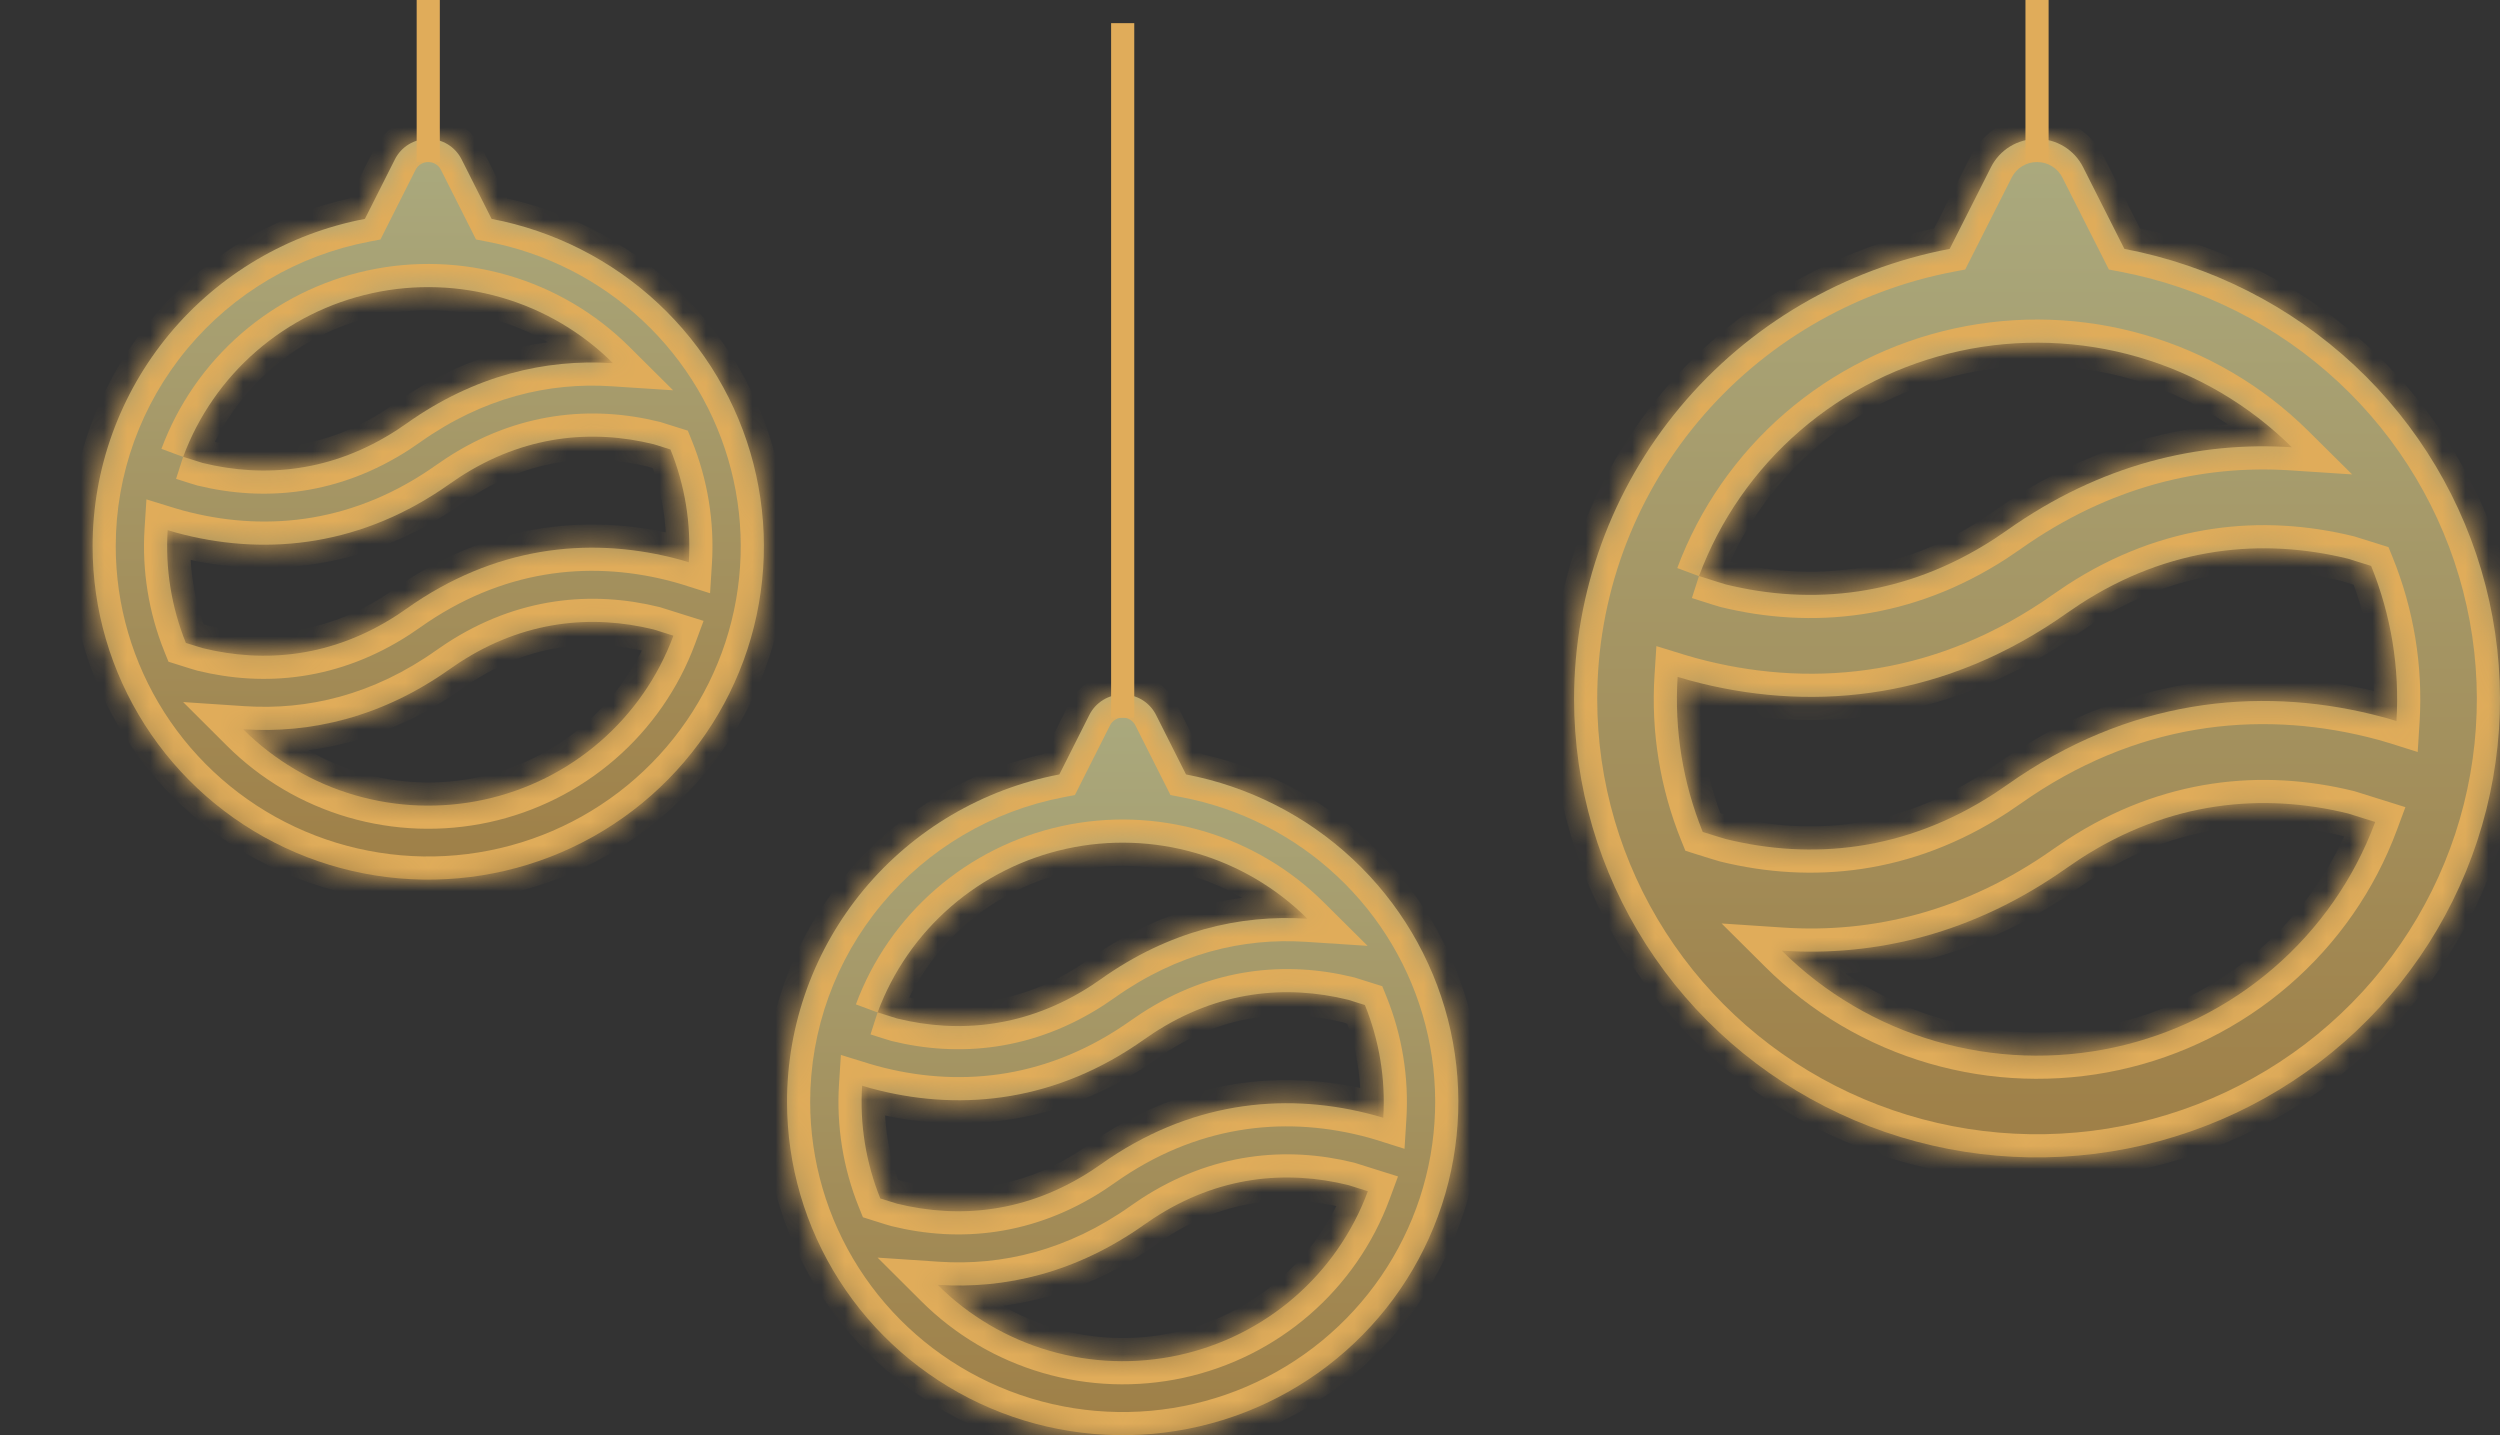 <svg width="108" height="62" viewBox="0 0 108 62" fill="none" xmlns="http://www.w3.org/2000/svg">
<rect x="0" y="0" width="108" height="62" fill="#333333" stroke="none"/>
<mask id="path-1-inside-1_4_507" fill="white">
<path fill-rule="evenodd" clip-rule="evenodd" d="M48.5 30C48.799 30 49.092 30.083 49.347 30.239C49.601 30.396 49.807 30.619 49.94 30.885L51.236 33.456C53.937 33.972 56.435 35.24 58.438 37.112C60.441 38.984 61.866 41.384 62.548 44.031C63.229 46.677 63.139 49.462 62.287 52.059C61.435 54.657 59.857 56.96 57.736 58.7C55.616 60.441 53.041 61.546 50.312 61.887C47.583 62.228 44.812 61.792 42.324 60.628C39.835 59.465 37.731 57.622 36.257 55.315C34.783 53.009 34.001 50.333 34 47.601C33.999 44.253 35.174 41.009 37.321 38.427C39.468 35.846 42.453 34.088 45.764 33.456L47.06 30.885C47.193 30.619 47.399 30.396 47.653 30.239C47.908 30.083 48.201 30 48.5 30ZM37.243 46.902C37.137 48.564 37.406 50.229 38.029 51.775C38.472 51.914 38.714 51.989 38.754 51.999C41.427 52.658 44.359 52.395 47.164 50.566L47.564 50.294C51.35 47.608 55.383 47.189 59.022 48.086C59.299 48.154 59.544 48.222 59.757 48.289C59.861 46.627 59.59 44.962 58.964 43.417L58.246 43.191C55.574 42.532 52.642 42.795 49.836 44.625L49.436 44.897C45.652 47.582 41.619 48.002 37.978 47.105C37.731 47.045 37.486 46.977 37.243 46.902ZM37.912 43.734C38.429 43.9 38.71 43.989 38.754 43.999C41.427 44.657 44.359 44.395 47.164 42.566L47.564 42.294C50.486 40.22 53.557 39.497 56.481 39.689C55.143 38.358 53.488 37.383 51.671 36.855C49.853 36.326 47.931 36.26 46.081 36.663C44.231 37.067 42.513 37.926 41.085 39.162C39.657 40.399 38.566 41.972 37.912 43.737M59.091 51.461L58.246 51.195C55.574 50.536 52.642 50.798 49.836 52.629L49.436 52.901C46.509 54.978 43.433 55.7 40.506 55.505C41.844 56.839 43.499 57.817 45.318 58.348C47.138 58.88 49.062 58.947 50.915 58.544C52.767 58.141 54.487 57.281 55.917 56.043C57.346 54.805 58.438 53.229 59.091 51.461Z"/>
</mask>
<path fill-rule="evenodd" clip-rule="evenodd" d="M48.5 30C48.799 30 49.092 30.083 49.347 30.239C49.601 30.396 49.807 30.619 49.94 30.885L51.236 33.456C53.937 33.972 56.435 35.24 58.438 37.112C60.441 38.984 61.866 41.384 62.548 44.031C63.229 46.677 63.139 49.462 62.287 52.059C61.435 54.657 59.857 56.96 57.736 58.7C55.616 60.441 53.041 61.546 50.312 61.887C47.583 62.228 44.812 61.792 42.324 60.628C39.835 59.465 37.731 57.622 36.257 55.315C34.783 53.009 34.001 50.333 34 47.601C33.999 44.253 35.174 41.009 37.321 38.427C39.468 35.846 42.453 34.088 45.764 33.456L47.06 30.885C47.193 30.619 47.399 30.396 47.653 30.239C47.908 30.083 48.201 30 48.5 30ZM37.243 46.902C37.137 48.564 37.406 50.229 38.029 51.775C38.472 51.914 38.714 51.989 38.754 51.999C41.427 52.658 44.359 52.395 47.164 50.566L47.564 50.294C51.35 47.608 55.383 47.189 59.022 48.086C59.299 48.154 59.544 48.222 59.757 48.289C59.861 46.627 59.59 44.962 58.964 43.417L58.246 43.191C55.574 42.532 52.642 42.795 49.836 44.625L49.436 44.897C45.652 47.582 41.619 48.002 37.978 47.105C37.731 47.045 37.486 46.977 37.243 46.902ZM37.912 43.734C38.429 43.9 38.71 43.989 38.754 43.999C41.427 44.657 44.359 44.395 47.164 42.566L47.564 42.294C50.486 40.22 53.557 39.497 56.481 39.689C55.143 38.358 53.488 37.383 51.671 36.855C49.853 36.326 47.931 36.26 46.081 36.663C44.231 37.067 42.513 37.926 41.085 39.162C39.657 40.399 38.566 41.972 37.912 43.737M59.091 51.461L58.246 51.195C55.574 50.536 52.642 50.798 49.836 52.629L49.436 52.901C46.509 54.978 43.433 55.7 40.506 55.505C41.844 56.839 43.499 57.817 45.318 58.348C47.138 58.88 49.062 58.947 50.915 58.544C52.767 58.141 54.487 57.281 55.917 56.043C57.346 54.805 58.438 53.229 59.091 51.461Z" fill="url(#paint0_linear_4_507)" fill-opacity="0.6"/>
<path d="M48.5 30L48.501 29L48.499 29L48.5 30ZM49.94 30.885L49.047 31.334L49.047 31.335L49.94 30.885ZM51.236 33.456L50.343 33.906L50.564 34.346L51.048 34.439L51.236 33.456ZM50.312 61.887L50.436 62.879L50.312 61.887ZM34 47.601L33 47.602L34 47.601ZM45.764 33.456L45.952 34.439L46.436 34.346L46.657 33.906L45.764 33.456ZM47.06 30.885L47.953 31.335L47.953 31.334L47.06 30.885ZM37.243 46.902L37.538 45.947L36.326 45.573L36.245 46.839L37.243 46.902ZM38.029 51.775L37.102 52.149L37.278 52.586L37.728 52.728L38.029 51.775ZM38.754 51.999L38.994 51.028L38.983 51.025L38.754 51.999ZM47.164 50.566L47.711 51.404L47.719 51.399L47.727 51.393L47.164 50.566ZM47.564 50.294L48.127 51.121L48.135 51.116L48.143 51.11L47.564 50.294ZM59.022 48.086L58.783 49.057L58.783 49.057L59.022 48.086ZM59.757 48.289L59.456 49.243L60.675 49.628L60.755 48.352L59.757 48.289ZM58.964 43.417L59.891 43.042L59.714 42.604L59.264 42.463L58.964 43.417ZM58.246 43.191L58.545 42.237L58.516 42.228L58.485 42.221L58.246 43.191ZM49.836 44.625L49.289 43.788L49.281 43.793L49.273 43.799L49.836 44.625ZM49.436 44.897L48.873 44.071L48.865 44.076L48.857 44.082L49.436 44.897ZM37.978 47.105L38.217 46.134L38.216 46.134L37.978 47.105ZM38.754 43.999L38.993 43.029L38.99 43.028L38.754 43.999ZM47.164 42.566L47.711 43.404L47.719 43.398L47.727 43.392L47.164 42.566ZM47.564 42.294L48.127 43.12L48.135 43.115L48.143 43.109L47.564 42.294ZM56.481 39.689L56.416 40.687L59.08 40.861L57.187 38.98L56.481 39.689ZM59.091 51.461L60.029 51.808L60.394 50.822L59.391 50.507L59.091 51.461ZM58.246 51.195L58.545 50.241L58.516 50.232L58.485 50.224L58.246 51.195ZM49.836 52.629L49.289 51.791L49.281 51.797L49.273 51.802L49.836 52.629ZM49.436 52.901L48.873 52.074L48.865 52.08L48.857 52.086L49.436 52.901ZM40.506 55.505L40.572 54.507L37.911 54.329L39.8 56.212L40.506 55.505ZM48.5 30L48.499 31C48.614 31 48.727 31.032 48.823 31.091L49.347 30.239L49.87 29.387C49.458 29.134 48.984 29 48.501 29L48.5 30ZM49.347 30.239L48.823 31.091C48.92 31.151 48.997 31.235 49.047 31.334L49.94 30.885L50.834 30.435C50.616 30.003 50.282 29.64 49.87 29.387L49.347 30.239ZM49.94 30.885L49.047 31.335L50.343 33.906L51.236 33.456L52.129 33.006L50.833 30.435L49.94 30.885ZM51.236 33.456L51.048 34.439C53.564 34.919 55.89 36.099 57.755 37.842L58.438 37.112L59.121 36.381C56.979 34.38 54.309 33.025 51.423 32.474L51.236 33.456ZM58.438 37.112L57.755 37.842C59.619 39.585 60.946 41.818 61.579 44.28L62.548 44.031L63.516 43.781C62.787 40.95 61.262 38.383 59.121 36.381L58.438 37.112ZM62.548 44.031L61.579 44.28C62.213 46.742 62.129 49.331 61.337 51.748L62.287 52.059L63.237 52.371C64.149 49.592 64.245 46.613 63.516 43.781L62.548 44.031ZM62.287 52.059L61.337 51.748C60.544 54.164 59.076 56.307 57.102 57.927L57.736 58.7L58.371 59.473C60.638 57.613 62.326 55.15 63.237 52.371L62.287 52.059ZM57.736 58.7L57.102 57.927C55.128 59.547 52.73 60.577 50.188 60.895L50.312 61.887L50.436 62.879C53.352 62.515 56.104 61.334 58.371 59.473L57.736 58.7ZM50.312 61.887L50.188 60.895C47.646 61.213 45.065 60.806 42.747 59.722L42.324 60.628L41.9 61.534C44.56 62.778 47.52 63.244 50.436 62.879L50.312 61.887ZM42.324 60.628L42.747 59.722C40.43 58.639 38.471 56.923 37.1 54.777L36.257 55.315L35.414 55.854C36.991 58.321 39.24 60.291 41.9 61.534L42.324 60.628ZM36.257 55.315L37.1 54.777C35.728 52.631 35.001 50.142 35 47.601L34 47.601L33 47.602C33.001 50.525 33.838 53.387 35.414 55.854L36.257 55.315ZM34 47.601L35 47.601C34.999 44.487 36.091 41.469 38.09 39.067L37.321 38.427L36.552 37.788C34.256 40.549 32.999 44.019 33 47.602L34 47.601ZM37.321 38.427L38.09 39.067C40.088 36.664 42.868 35.027 45.952 34.439L45.764 33.456L45.577 32.474C42.039 33.149 38.848 35.028 36.552 37.788L37.321 38.427ZM45.764 33.456L46.657 33.906L47.953 31.335L47.06 30.885L46.167 30.435L44.871 33.006L45.764 33.456ZM47.06 30.885L47.953 31.334C48.003 31.235 48.08 31.151 48.177 31.091L47.653 30.239L47.13 29.387C46.718 29.64 46.384 30.003 46.166 30.435L47.06 30.885ZM47.653 30.239L48.177 31.091C48.273 31.032 48.386 31 48.501 31L48.5 30L48.499 29C48.016 29 47.542 29.134 47.13 29.387L47.653 30.239ZM37.243 46.902L36.245 46.839C36.13 48.65 36.423 50.464 37.102 52.149L38.029 51.775L38.957 51.401C38.389 49.993 38.145 48.478 38.241 46.966L37.243 46.902ZM38.029 51.775L37.728 52.728C38.138 52.858 38.437 52.951 38.525 52.972L38.754 51.999L38.983 51.025C39.008 51.031 39.015 51.034 38.972 51.021C38.941 51.012 38.897 50.998 38.838 50.98C38.72 50.944 38.551 50.891 38.331 50.821L38.029 51.775ZM38.754 51.999L38.515 52.969C41.428 53.688 44.65 53.4 47.711 51.404L47.164 50.566L46.618 49.729C44.069 51.391 41.426 51.628 38.994 51.028L38.754 51.999ZM47.164 50.566L47.727 51.393L48.127 51.121L47.564 50.294L47.001 49.468L46.602 49.74L47.164 50.566ZM47.564 50.294L48.143 51.11C51.669 48.608 55.397 48.222 58.783 49.057L59.022 48.086L59.262 47.115C55.368 46.155 51.032 46.608 46.985 49.479L47.564 50.294ZM59.022 48.086L58.783 49.057C59.045 49.122 59.268 49.184 59.456 49.243L59.757 48.289L60.058 47.336C59.82 47.261 59.554 47.187 59.261 47.115L59.022 48.086ZM59.757 48.289L60.755 48.352C60.868 46.54 60.573 44.726 59.891 43.042L58.964 43.417L58.037 43.792C58.607 45.199 58.853 46.714 58.759 48.227L59.757 48.289ZM58.964 43.417L59.264 42.463L58.545 42.237L58.246 43.191L57.946 44.145L58.665 44.371L58.964 43.417ZM58.246 43.191L58.485 42.221C55.573 41.502 52.351 41.79 49.289 43.788L49.836 44.625L50.382 45.463C52.933 43.799 55.576 43.562 58.006 44.162L58.246 43.191ZM49.836 44.625L49.273 43.799L48.873 44.071L49.436 44.897L49.999 45.724L50.398 45.452L49.836 44.625ZM49.436 44.897L48.857 44.082C45.333 46.582 41.605 46.968 38.217 46.134L37.978 47.105L37.739 48.076C41.633 49.035 45.97 48.583 50.015 45.713L49.436 44.897ZM37.978 47.105L38.216 46.134C37.988 46.078 37.762 46.016 37.538 45.947L37.243 46.902L36.948 47.858C37.21 47.938 37.474 48.011 37.74 48.077L37.978 47.105ZM37.912 43.734L37.606 44.686C38.091 44.842 38.428 44.949 38.519 44.971L38.754 43.999L38.99 43.028C39.014 43.033 39.019 43.036 38.969 43.02C38.933 43.009 38.88 42.993 38.811 42.971C38.674 42.928 38.476 42.865 38.218 42.782L37.912 43.734ZM38.754 43.999L38.516 44.971C41.429 45.687 44.65 45.399 47.711 43.404L47.164 42.566L46.618 41.728C44.069 43.391 41.426 43.627 38.993 43.029L38.754 43.999ZM47.164 42.566L47.727 43.392L48.127 43.12L47.564 42.294L47.001 41.467L46.602 41.739L47.164 42.566ZM47.564 42.294L48.143 43.109C50.872 41.173 53.714 40.509 56.416 40.687L56.481 39.689L56.547 38.691C53.401 38.484 50.101 39.267 46.985 41.478L47.564 42.294ZM56.481 39.689L57.187 38.98C55.729 37.531 53.928 36.47 51.95 35.894L51.671 36.855L51.391 37.815C53.049 38.297 54.557 39.185 55.776 40.398L56.481 39.689ZM51.671 36.855L51.95 35.894C49.972 35.319 47.88 35.248 45.868 35.686L46.081 36.663L46.294 37.641C47.981 37.273 49.734 37.333 51.391 37.815L51.671 36.855ZM46.081 36.663L45.868 35.686C43.855 36.125 41.985 37.06 40.43 38.406L41.085 39.162L41.74 39.918C43.041 38.792 44.607 38.008 46.294 37.641L46.081 36.663ZM41.085 39.162L40.43 38.406C38.876 39.752 37.687 41.466 36.974 43.389L37.912 43.737L38.849 44.085C39.445 42.478 40.439 41.045 41.74 39.918L41.085 39.162ZM59.091 51.461L59.391 50.507L58.545 50.241L58.246 51.195L57.946 52.149L58.792 52.415L59.091 51.461ZM58.246 51.195L58.485 50.224C55.573 49.506 52.351 49.794 49.289 51.791L49.836 52.629L50.382 53.467C52.933 51.803 55.576 51.566 58.006 52.166L58.246 51.195ZM49.836 52.629L49.273 51.802L48.873 52.074L49.436 52.901L49.999 53.728L50.398 53.456L49.836 52.629ZM49.436 52.901L48.857 52.086C46.123 54.025 43.277 54.687 40.572 54.507L40.506 55.505L40.439 56.502C43.589 56.712 46.894 55.931 50.015 53.717L49.436 52.901ZM40.506 55.505L39.8 56.212C41.257 57.666 43.058 58.73 45.038 59.308L45.318 58.348L45.599 57.389C43.94 56.904 42.431 56.012 41.212 54.796L40.506 55.505ZM45.318 58.348L45.038 59.308C47.018 59.886 49.112 59.959 51.127 59.521L50.915 58.544L50.702 57.567C49.013 57.934 47.258 57.873 45.599 57.389L45.318 58.348ZM50.915 58.544L51.127 59.521C53.143 59.083 55.015 58.146 56.571 56.798L55.917 56.043L55.262 55.287C53.96 56.415 52.392 57.199 50.702 57.567L50.915 58.544ZM55.917 56.043L56.571 56.798C58.127 55.45 59.317 53.734 60.029 51.808L59.091 51.461L58.154 51.114C57.558 52.724 56.564 54.159 55.262 55.287L55.917 56.043Z" fill="#E0AC5A" mask="url(#path-1-inside-1_4_507)"/>
<line x1="48.5" y1="1" x2="48.5" y2="31" stroke="#E0AC5A"/>
<mask id="path-4-inside-2_4_507" fill="white">
<path fill-rule="evenodd" clip-rule="evenodd" d="M18.5 6C18.799 6 19.092 6.083 19.347 6.239C19.601 6.396 19.807 6.619 19.94 6.885L21.236 9.456C23.937 9.972 26.435 11.24 28.438 13.112C30.441 14.984 31.866 17.384 32.548 20.03C33.229 22.677 33.139 25.462 32.287 28.059C31.435 30.657 29.857 32.96 27.736 34.7C25.616 36.441 23.041 37.546 20.312 37.887C17.583 38.228 14.812 37.792 12.324 36.628C9.835 35.465 7.731 33.622 6.257 31.315C4.783 29.009 4 26.333 4 23.601C3.999 20.253 5.174 17.009 7.321 14.427C9.468 11.846 12.454 10.088 15.764 9.456L17.06 6.885C17.193 6.619 17.399 6.396 17.653 6.239C17.908 6.083 18.201 6 18.5 6ZM7.243 22.902C7.137 24.564 7.406 26.229 8.029 27.775C8.472 27.914 8.714 27.989 8.754 27.999C11.427 28.658 14.359 28.395 17.164 26.567L17.564 26.294C21.35 23.608 25.383 23.189 29.022 24.086C29.299 24.154 29.544 24.222 29.757 24.29C29.861 22.627 29.59 20.962 28.964 19.417L28.246 19.192C25.574 18.532 22.642 18.795 19.836 20.625L19.436 20.897C15.652 23.582 11.619 24.002 7.978 23.105C7.731 23.045 7.486 22.977 7.243 22.902ZM7.912 19.734C8.429 19.9 8.71 19.989 8.754 20C11.427 20.657 14.359 20.395 17.164 18.566L17.564 18.294C20.486 16.22 23.557 15.497 26.481 15.689C25.143 14.358 23.488 13.383 21.671 12.855C19.853 12.326 17.931 12.26 16.081 12.664C14.231 13.067 12.513 13.926 11.085 15.162C9.657 16.399 8.566 17.972 7.912 19.737M29.091 27.461L28.246 27.195C25.574 26.536 22.642 26.799 19.836 28.629L19.436 28.901C16.509 30.978 13.433 31.7 10.506 31.505C11.844 32.839 13.499 33.817 15.318 34.348C17.138 34.88 19.062 34.947 20.915 34.544C22.767 34.141 24.488 33.281 25.917 32.043C27.346 30.805 28.438 29.229 29.091 27.461Z"/>
</mask>
<path fill-rule="evenodd" clip-rule="evenodd" d="M18.5 6C18.799 6 19.092 6.083 19.347 6.239C19.601 6.396 19.807 6.619 19.94 6.885L21.236 9.456C23.937 9.972 26.435 11.24 28.438 13.112C30.441 14.984 31.866 17.384 32.548 20.03C33.229 22.677 33.139 25.462 32.287 28.059C31.435 30.657 29.857 32.96 27.736 34.7C25.616 36.441 23.041 37.546 20.312 37.887C17.583 38.228 14.812 37.792 12.324 36.628C9.835 35.465 7.731 33.622 6.257 31.315C4.783 29.009 4 26.333 4 23.601C3.999 20.253 5.174 17.009 7.321 14.427C9.468 11.846 12.454 10.088 15.764 9.456L17.06 6.885C17.193 6.619 17.399 6.396 17.653 6.239C17.908 6.083 18.201 6 18.5 6ZM7.243 22.902C7.137 24.564 7.406 26.229 8.029 27.775C8.472 27.914 8.714 27.989 8.754 27.999C11.427 28.658 14.359 28.395 17.164 26.567L17.564 26.294C21.35 23.608 25.383 23.189 29.022 24.086C29.299 24.154 29.544 24.222 29.757 24.29C29.861 22.627 29.59 20.962 28.964 19.417L28.246 19.192C25.574 18.532 22.642 18.795 19.836 20.625L19.436 20.897C15.652 23.582 11.619 24.002 7.978 23.105C7.731 23.045 7.486 22.977 7.243 22.902ZM7.912 19.734C8.429 19.9 8.71 19.989 8.754 20C11.427 20.657 14.359 20.395 17.164 18.566L17.564 18.294C20.486 16.22 23.557 15.497 26.481 15.689C25.143 14.358 23.488 13.383 21.671 12.855C19.853 12.326 17.931 12.26 16.081 12.664C14.231 13.067 12.513 13.926 11.085 15.162C9.657 16.399 8.566 17.972 7.912 19.737M29.091 27.461L28.246 27.195C25.574 26.536 22.642 26.799 19.836 28.629L19.436 28.901C16.509 30.978 13.433 31.7 10.506 31.505C11.844 32.839 13.499 33.817 15.318 34.348C17.138 34.88 19.062 34.947 20.915 34.544C22.767 34.141 24.488 33.281 25.917 32.043C27.346 30.805 28.438 29.229 29.091 27.461Z" fill="url(#paint1_linear_4_507)" fill-opacity="0.6"/>
<path d="M18.5 6L18.5 5L18.5 5L18.5 6ZM19.94 6.885L19.047 7.334L19.047 7.335L19.94 6.885ZM21.236 9.456L20.343 9.906L20.564 10.346L21.048 10.439L21.236 9.456ZM20.312 37.887L20.436 38.879L20.312 37.887ZM4 23.601L3 23.602L4 23.601ZM15.764 9.456L15.952 10.439L16.436 10.346L16.657 9.906L15.764 9.456ZM17.06 6.885L17.953 7.335L17.953 7.334L17.06 6.885ZM7.243 22.902L7.538 21.947L6.326 21.573L6.245 22.839L7.243 22.902ZM8.029 27.775L7.102 28.149L7.278 28.586L7.728 28.728L8.029 27.775ZM8.754 27.999L8.994 27.028L8.983 27.025L8.754 27.999ZM17.164 26.567L17.711 27.404L17.719 27.399L17.727 27.393L17.164 26.567ZM17.564 26.294L18.127 27.121L18.135 27.116L18.143 27.11L17.564 26.294ZM29.022 24.086L28.783 25.057L28.783 25.057L29.022 24.086ZM29.757 24.29L29.456 25.243L30.675 25.628L30.755 24.352L29.757 24.29ZM28.964 19.417L29.891 19.042L29.714 18.604L29.264 18.463L28.964 19.417ZM28.246 19.192L28.545 18.237L28.515 18.228L28.485 18.221L28.246 19.192ZM19.836 20.625L19.289 19.788L19.281 19.793L19.273 19.799L19.836 20.625ZM19.436 20.897L18.873 20.071L18.865 20.076L18.857 20.082L19.436 20.897ZM7.978 23.105L8.217 22.134L8.216 22.134L7.978 23.105ZM8.754 20L8.993 19.029L8.99 19.028L8.754 20ZM17.164 18.566L17.711 19.404L17.719 19.398L17.727 19.392L17.164 18.566ZM17.564 18.294L18.127 19.12L18.135 19.115L18.143 19.109L17.564 18.294ZM26.481 15.689L26.416 16.687L29.079 16.861L27.186 14.98L26.481 15.689ZM29.091 27.461L30.029 27.808L30.394 26.822L29.391 26.507L29.091 27.461ZM28.246 27.195L28.545 26.241L28.515 26.232L28.485 26.224L28.246 27.195ZM19.836 28.629L19.289 27.791L19.281 27.797L19.273 27.802L19.836 28.629ZM19.436 28.901L18.873 28.074L18.865 28.08L18.857 28.085L19.436 28.901ZM10.506 31.505L10.572 30.507L7.911 30.329L9.799 32.212L10.506 31.505ZM18.5 6L18.5 7C18.614 7 18.727 7.032 18.823 7.091L19.347 6.239L19.87 5.387C19.458 5.134 18.984 5 18.5 5L18.5 6ZM19.347 6.239L18.823 7.091C18.92 7.151 18.997 7.235 19.047 7.334L19.94 6.885L20.834 6.435C20.616 6.003 20.282 5.64 19.87 5.387L19.347 6.239ZM19.94 6.885L19.047 7.335L20.343 9.906L21.236 9.456L22.129 9.006L20.833 6.435L19.94 6.885ZM21.236 9.456L21.048 10.439C23.564 10.919 25.89 12.1 27.755 13.842L28.438 13.112L29.121 12.381C26.979 10.38 24.309 9.025 21.423 8.474L21.236 9.456ZM28.438 13.112L27.755 13.842C29.619 15.585 30.945 17.818 31.579 20.28L32.548 20.03L33.516 19.781C32.787 16.95 31.262 14.383 29.121 12.381L28.438 13.112ZM32.548 20.03L31.579 20.28C32.213 22.742 32.129 25.331 31.337 27.748L32.287 28.059L33.237 28.371C34.149 25.592 34.245 22.613 33.516 19.781L32.548 20.03ZM32.287 28.059L31.337 27.748C30.544 30.164 29.076 32.307 27.102 33.927L27.736 34.7L28.371 35.473C30.638 33.613 32.326 31.15 33.237 28.371L32.287 28.059ZM27.736 34.7L27.102 33.927C25.128 35.547 22.73 36.577 20.188 36.895L20.312 37.887L20.436 38.879C23.352 38.515 26.104 37.334 28.371 35.473L27.736 34.7ZM20.312 37.887L20.188 36.895C17.646 37.213 15.065 36.806 12.747 35.722L12.324 36.628L11.9 37.534C14.56 38.778 17.52 39.244 20.436 38.879L20.312 37.887ZM12.324 36.628L12.747 35.722C10.43 34.639 8.471 32.923 7.1 30.777L6.257 31.315L5.415 31.854C6.991 34.321 9.24 36.291 11.9 37.534L12.324 36.628ZM6.257 31.315L7.1 30.777C5.729 28.631 5 26.142 5 23.601L4 23.601L3 23.602C3.001 26.525 3.838 29.387 5.415 31.854L6.257 31.315ZM4 23.601L5 23.601C4.999 20.487 6.091 17.469 8.09 15.067L7.321 14.427L6.552 13.788C4.256 16.549 2.999 20.019 3 23.602L4 23.601ZM7.321 14.427L8.09 15.067C10.088 12.664 12.868 11.027 15.952 10.439L15.764 9.456L15.577 8.474C12.039 9.149 8.848 11.027 6.552 13.788L7.321 14.427ZM15.764 9.456L16.657 9.906L17.953 7.335L17.06 6.885L16.167 6.435L14.871 9.006L15.764 9.456ZM17.06 6.885L17.953 7.334C18.003 7.235 18.08 7.151 18.177 7.091L17.653 6.239L17.13 5.387C16.718 5.64 16.384 6.003 16.166 6.435L17.06 6.885ZM17.653 6.239L18.177 7.091C18.273 7.032 18.386 7 18.5 7L18.5 6L18.5 5C18.016 5 17.542 5.134 17.13 5.387L17.653 6.239ZM7.243 22.902L6.245 22.839C6.13 24.65 6.423 26.464 7.102 28.149L8.029 27.775L8.957 27.401C8.389 25.993 8.145 24.478 8.241 22.966L7.243 22.902ZM8.029 27.775L7.728 28.728C8.138 28.858 8.437 28.951 8.525 28.972L8.754 27.999L8.983 27.025C9.008 27.031 9.015 27.034 8.972 27.021C8.941 27.012 8.897 26.998 8.838 26.98C8.72 26.944 8.551 26.891 8.331 26.821L8.029 27.775ZM8.754 27.999L8.515 28.97C11.428 29.688 14.65 29.4 17.711 27.404L17.164 26.567L16.618 25.729C14.069 27.391 11.426 27.628 8.994 27.028L8.754 27.999ZM17.164 26.567L17.727 27.393L18.127 27.121L17.564 26.294L17.001 25.468L16.602 25.74L17.164 26.567ZM17.564 26.294L18.143 27.11C21.669 24.608 25.397 24.222 28.783 25.057L29.022 24.086L29.262 23.115C25.368 22.155 21.032 22.608 16.985 25.479L17.564 26.294ZM29.022 24.086L28.783 25.057C29.045 25.122 29.268 25.184 29.456 25.243L29.757 24.29L30.058 23.336C29.82 23.261 29.554 23.187 29.261 23.115L29.022 24.086ZM29.757 24.29L30.755 24.352C30.868 22.54 30.573 20.726 29.891 19.042L28.964 19.417L28.037 19.792C28.607 21.199 28.853 22.714 28.759 24.227L29.757 24.29ZM28.964 19.417L29.264 18.463L28.545 18.237L28.246 19.192L27.946 20.145L28.665 20.371L28.964 19.417ZM28.246 19.192L28.485 18.221C25.573 17.502 22.351 17.79 19.289 19.788L19.836 20.625L20.382 21.463C22.933 19.799 25.576 19.562 28.006 20.162L28.246 19.192ZM19.836 20.625L19.273 19.799L18.873 20.071L19.436 20.897L19.999 21.724L20.398 21.452L19.836 20.625ZM19.436 20.897L18.857 20.082C15.333 22.582 11.605 22.968 8.217 22.134L7.978 23.105L7.739 24.076C11.633 25.035 15.97 24.582 20.015 21.713L19.436 20.897ZM7.978 23.105L8.216 22.134C7.988 22.078 7.762 22.016 7.538 21.947L7.243 22.902L6.948 23.858C7.21 23.938 7.474 24.011 7.74 24.077L7.978 23.105ZM7.912 19.734L7.606 20.686C8.091 20.842 8.428 20.949 8.519 20.971L8.754 20L8.99 19.028C9.013 19.033 9.019 19.036 8.969 19.02C8.933 19.009 8.88 18.993 8.811 18.971C8.674 18.928 8.476 18.865 8.218 18.782L7.912 19.734ZM8.754 20L8.515 20.971C11.429 21.687 14.65 21.399 17.711 19.404L17.164 18.566L16.618 17.728C14.069 19.39 11.426 19.627 8.993 19.029L8.754 20ZM17.164 18.566L17.727 19.392L18.127 19.12L17.564 18.294L17.001 17.467L16.602 17.739L17.164 18.566ZM17.564 18.294L18.143 19.109C20.872 17.173 23.714 16.509 26.416 16.687L26.481 15.689L26.547 14.691C23.401 14.484 20.101 15.268 16.985 17.478L17.564 18.294ZM26.481 15.689L27.186 14.98C25.729 13.53 23.928 12.47 21.95 11.894L21.671 12.855L21.391 13.815C23.049 14.297 24.557 15.185 25.776 16.398L26.481 15.689ZM21.671 12.855L21.95 11.894C19.972 11.319 17.881 11.248 15.868 11.686L16.081 12.664L16.294 13.64C17.981 13.273 19.734 13.333 21.391 13.815L21.671 12.855ZM16.081 12.664L15.868 11.686C13.855 12.125 11.985 13.06 10.43 14.406L11.085 15.162L11.74 15.918C13.04 14.792 14.607 14.008 16.294 13.64L16.081 12.664ZM11.085 15.162L10.43 14.406C8.876 15.752 7.687 17.466 6.974 19.39L7.912 19.737L8.849 20.085C9.445 18.478 10.439 17.045 11.74 15.918L11.085 15.162ZM29.091 27.461L29.391 26.507L28.545 26.241L28.246 27.195L27.946 28.149L28.792 28.415L29.091 27.461ZM28.246 27.195L28.485 26.224C25.573 25.506 22.351 25.794 19.289 27.791L19.836 28.629L20.382 29.467C22.933 27.803 25.576 27.566 28.006 28.166L28.246 27.195ZM19.836 28.629L19.273 27.802L18.873 28.074L19.436 28.901L19.999 29.728L20.398 29.456L19.836 28.629ZM19.436 28.901L18.857 28.085C16.123 30.025 13.277 30.687 10.572 30.507L10.506 31.505L10.439 32.502C13.589 32.712 16.894 31.931 20.015 29.717L19.436 28.901ZM10.506 31.505L9.799 32.212C11.257 33.666 13.058 34.73 15.038 35.308L15.318 34.348L15.598 33.389C13.94 32.904 12.431 32.012 11.212 30.796L10.506 31.505ZM15.318 34.348L15.038 35.308C17.018 35.886 19.112 35.959 21.127 35.521L20.915 34.544L20.702 33.567C19.013 33.934 17.258 33.873 15.598 33.389L15.318 34.348ZM20.915 34.544L21.127 35.521C23.143 35.083 25.015 34.146 26.571 32.798L25.917 32.043L25.262 31.287C23.96 32.415 22.392 33.199 20.702 33.567L20.915 34.544ZM25.917 32.043L26.571 32.798C28.127 31.451 29.317 29.734 30.029 27.808L29.091 27.461L28.154 27.114C27.558 28.724 26.564 30.159 25.262 31.287L25.917 32.043Z" fill="#E0AC5A" mask="url(#path-4-inside-2_4_507)"/>
<line x1="18.5" y1="-8" x2="18.5" y2="7" stroke="#E0AC5A"/>
<mask id="path-7-inside-3_4_507" fill="white">
<path fill-rule="evenodd" clip-rule="evenodd" d="M88 6C88.413 6 88.817 6.114 89.168 6.329C89.519 6.544 89.802 6.851 89.987 7.217L91.773 10.752C95.499 11.461 98.945 13.204 101.707 15.779C104.47 18.353 106.436 21.653 107.376 25.292C108.316 28.931 108.192 32.76 107.016 36.331C105.841 39.903 103.664 43.07 100.74 45.463C97.815 47.856 94.263 49.375 90.499 49.845C86.735 50.314 82.913 49.714 79.481 48.114C76.048 46.514 73.146 43.98 71.113 40.809C69.081 37.637 68.001 33.958 68 30.202C67.999 25.598 69.619 21.137 72.58 17.588C75.542 14.038 79.66 11.621 84.227 10.752L86.013 7.217C86.198 6.851 86.481 6.544 86.832 6.329C87.183 6.114 87.587 6 88 6ZM72.473 29.241C72.327 31.526 72.698 33.814 73.558 35.94C74.168 36.132 74.501 36.235 74.558 36.248C78.244 37.154 82.289 36.794 86.158 34.279L86.709 33.905C91.931 30.211 97.493 29.634 102.513 30.869C102.896 30.962 103.233 31.056 103.527 31.148C103.67 28.862 103.296 26.573 102.433 24.448L101.442 24.138C97.758 23.232 93.713 23.593 89.842 26.11L89.291 26.484C84.071 30.176 78.509 30.752 73.487 29.52C73.146 29.437 72.808 29.343 72.473 29.241ZM73.396 24.884C74.11 25.113 74.497 25.235 74.558 25.249C78.244 26.154 82.289 25.793 86.158 23.278L86.709 22.904C90.74 20.052 94.976 19.058 99.009 19.322C97.162 17.492 94.88 16.152 92.373 15.425C89.866 14.698 87.215 14.608 84.663 15.162C82.111 15.717 79.742 16.898 77.772 18.598C75.803 20.298 74.298 22.461 73.396 24.889M102.609 35.509L101.442 35.144C97.758 34.237 93.713 34.598 89.842 37.115L89.291 37.489C85.253 40.345 81.011 41.337 76.973 41.069C78.819 42.904 81.102 44.249 83.611 44.979C86.121 45.709 88.776 45.802 91.331 45.248C93.886 44.694 96.259 43.511 98.23 41.809C100.201 40.106 101.707 37.94 102.609 35.509Z"/>
</mask>
<path fill-rule="evenodd" clip-rule="evenodd" d="M88 6C88.413 6 88.817 6.114 89.168 6.329C89.519 6.544 89.802 6.851 89.987 7.217L91.773 10.752C95.499 11.461 98.945 13.204 101.707 15.779C104.47 18.353 106.436 21.653 107.376 25.292C108.316 28.931 108.192 32.76 107.016 36.331C105.841 39.903 103.664 43.07 100.74 45.463C97.815 47.856 94.263 49.375 90.499 49.845C86.735 50.314 82.913 49.714 79.481 48.114C76.048 46.514 73.146 43.98 71.113 40.809C69.081 37.637 68.001 33.958 68 30.202C67.999 25.598 69.619 21.137 72.58 17.588C75.542 14.038 79.66 11.621 84.227 10.752L86.013 7.217C86.198 6.851 86.481 6.544 86.832 6.329C87.183 6.114 87.587 6 88 6ZM72.473 29.241C72.327 31.526 72.698 33.814 73.558 35.94C74.168 36.132 74.501 36.235 74.558 36.248C78.244 37.154 82.289 36.794 86.158 34.279L86.709 33.905C91.931 30.211 97.493 29.634 102.513 30.869C102.896 30.962 103.233 31.056 103.527 31.148C103.67 28.862 103.296 26.573 102.433 24.448L101.442 24.138C97.758 23.232 93.713 23.593 89.842 26.11L89.291 26.484C84.071 30.176 78.509 30.752 73.487 29.52C73.146 29.437 72.808 29.343 72.473 29.241ZM73.396 24.884C74.11 25.113 74.497 25.235 74.558 25.249C78.244 26.154 82.289 25.793 86.158 23.278L86.709 22.904C90.74 20.052 94.976 19.058 99.009 19.322C97.162 17.492 94.88 16.152 92.373 15.425C89.866 14.698 87.215 14.608 84.663 15.162C82.111 15.717 79.742 16.898 77.772 18.598C75.803 20.298 74.298 22.461 73.396 24.889M102.609 35.509L101.442 35.144C97.758 34.237 93.713 34.598 89.842 37.115L89.291 37.489C85.253 40.345 81.011 41.337 76.973 41.069C78.819 42.904 81.102 44.249 83.611 44.979C86.121 45.709 88.776 45.802 91.331 45.248C93.886 44.694 96.259 43.511 98.23 41.809C100.201 40.106 101.707 37.94 102.609 35.509Z" fill="url(#paint2_linear_4_507)" fill-opacity="0.6"/>
<path d="M88 6L88.001 5L87.999 5L88 6ZM89.987 7.217L89.094 7.667L89.094 7.668L89.987 7.217ZM91.773 10.752L90.881 11.203L91.103 11.643L91.587 11.735L91.773 10.752ZM68 30.202L67 30.202L68 30.202ZM84.227 10.752L84.413 11.735L84.897 11.643L85.119 11.203L84.227 10.752ZM86.013 7.217L86.906 7.668L86.906 7.667L86.013 7.217ZM72.473 29.241L72.767 28.285L71.556 27.912L71.475 29.177L72.473 29.241ZM73.558 35.94L72.631 36.315L72.808 36.752L73.257 36.894L73.558 35.94ZM74.558 36.248L74.797 35.277L74.786 35.275L74.558 36.248ZM86.158 34.279L86.703 35.117L86.711 35.112L86.719 35.106L86.158 34.279ZM86.709 33.905L87.27 34.732L87.278 34.727L87.286 34.721L86.709 33.905ZM102.513 30.869L102.275 31.84L102.275 31.84L102.513 30.869ZM103.527 31.148L103.226 32.102L104.445 32.486L104.525 31.211L103.527 31.148ZM102.433 24.448L103.36 24.072L103.182 23.635L102.732 23.494L102.433 24.448ZM101.442 24.138L101.741 23.184L101.711 23.175L101.681 23.167L101.442 24.138ZM89.842 26.11L89.297 25.271L89.289 25.277L89.281 25.282L89.842 26.11ZM89.291 26.484L88.73 25.656L88.722 25.662L88.714 25.667L89.291 26.484ZM73.487 29.52L73.725 28.549L73.724 28.549L73.487 29.52ZM74.558 25.249L74.796 24.278L74.793 24.277L74.558 25.249ZM86.158 23.278L86.703 24.116L86.711 24.111L86.719 24.105L86.158 23.278ZM86.709 22.904L87.27 23.731L87.278 23.726L87.286 23.72L86.709 22.904ZM99.009 19.322L98.944 20.32L101.613 20.495L99.713 18.612L99.009 19.322ZM102.609 35.509L103.546 35.857L103.913 34.869L102.908 34.554L102.609 35.509ZM101.442 35.144L101.741 34.189L101.711 34.18L101.681 34.172L101.442 35.144ZM89.842 37.115L89.297 36.277L89.289 36.282L89.281 36.288L89.842 37.115ZM89.291 37.489L88.73 36.661L88.722 36.667L88.714 36.672L89.291 37.489ZM76.973 41.069L77.04 40.071L74.373 39.894L76.268 41.778L76.973 41.069ZM88 6L87.999 7C88.228 7 88.452 7.063 88.646 7.182L89.168 6.329L89.69 5.476C89.182 5.165 88.597 5 88.001 5L88 6ZM89.168 6.329L88.646 7.182C88.839 7.3 88.994 7.469 89.094 7.667L89.987 7.217L90.879 6.766C90.611 6.234 90.199 5.788 89.69 5.476L89.168 6.329ZM89.987 7.217L89.094 7.668L90.881 11.203L91.773 10.752L92.666 10.301L90.879 6.766L89.987 7.217ZM91.773 10.752L91.587 11.735C95.128 12.408 98.401 14.065 101.026 16.511L101.707 15.779L102.389 15.047C99.488 12.344 95.871 10.514 91.96 9.77L91.773 10.752ZM101.707 15.779L101.026 16.511C103.65 18.956 105.516 22.088 106.408 25.542L107.376 25.292L108.345 25.042C107.357 21.217 105.291 17.751 102.389 15.047L101.707 15.779ZM107.376 25.292L106.408 25.542C107.3 28.996 107.182 32.629 106.067 36.019L107.016 36.331L107.966 36.644C109.201 32.891 109.333 28.866 108.345 25.042L107.376 25.292ZM107.016 36.331L106.067 36.019C104.951 39.409 102.885 42.416 100.107 44.689L100.74 45.463L101.373 46.237C104.444 43.724 106.731 40.398 107.966 36.644L107.016 36.331ZM100.74 45.463L100.107 44.689C97.328 46.962 93.953 48.406 90.375 48.852L90.499 49.845L90.623 50.837C94.573 50.344 98.302 48.749 101.373 46.237L100.74 45.463ZM90.499 49.845L90.375 48.852C86.797 49.299 83.165 48.728 79.903 47.207L79.481 48.114L79.058 49.02C82.662 50.7 86.672 51.33 90.623 50.837L90.499 49.845ZM79.481 48.114L79.903 47.207C76.642 45.687 73.885 43.28 71.955 40.269L71.113 40.809L70.272 41.348C72.407 44.68 75.455 47.341 79.058 49.02L79.481 48.114ZM71.113 40.809L71.955 40.269C70.025 37.258 69.001 33.766 69 30.202L68 30.202L67 30.202C67.001 34.15 68.136 38.016 70.272 41.348L71.113 40.809ZM68 30.202L69 30.202C68.999 25.833 70.536 21.599 73.348 18.228L72.58 17.588L71.812 16.947C68.701 20.676 66.999 25.363 67 30.202L68 30.202ZM72.58 17.588L73.348 18.228C76.16 14.857 80.073 12.56 84.413 11.735L84.227 10.752L84.04 9.77C79.247 10.682 74.923 13.219 71.812 16.947L72.58 17.588ZM84.227 10.752L85.119 11.203L86.906 7.668L86.013 7.217L85.121 6.766L83.334 10.301L84.227 10.752ZM86.013 7.217L86.906 7.667C87.006 7.469 87.161 7.3 87.354 7.182L86.832 6.329L86.31 5.476C85.801 5.788 85.389 6.234 85.121 6.766L86.013 7.217ZM86.832 6.329L87.354 7.182C87.548 7.063 87.772 7 88.001 7L88 6L87.999 5C87.403 5 86.818 5.165 86.31 5.476L86.832 6.329ZM72.473 29.241L71.475 29.177C71.32 31.612 71.715 34.051 72.631 36.315L73.558 35.94L74.485 35.565C73.681 33.578 73.335 31.439 73.471 29.304L72.473 29.241ZM73.558 35.94L73.257 36.894C73.835 37.076 74.225 37.197 74.329 37.222L74.558 36.248L74.786 35.275C74.806 35.279 74.805 35.28 74.749 35.263C74.704 35.25 74.642 35.231 74.56 35.206C74.396 35.155 74.163 35.082 73.858 34.986L73.558 35.94ZM74.558 36.248L74.319 37.219C78.246 38.185 82.579 37.798 86.703 35.117L86.158 34.279L85.613 33.441C81.999 35.789 78.243 36.124 74.796 35.277L74.558 36.248ZM86.158 34.279L86.719 35.106L87.27 34.732L86.709 33.905L86.147 33.077L85.596 33.452L86.158 34.279ZM86.709 33.905L87.286 34.721C92.249 31.211 97.507 30.668 102.275 31.84L102.513 30.869L102.752 29.898C97.479 28.601 91.614 29.21 86.131 33.089L86.709 33.905ZM102.513 30.869L102.275 31.84C102.642 31.93 102.958 32.017 103.226 32.102L103.527 31.148L103.827 30.194C103.509 30.094 103.149 29.995 102.752 29.898L102.513 30.869ZM103.527 31.148L104.525 31.211C104.677 28.775 104.279 26.336 103.36 24.072L102.433 24.448L101.507 24.825C102.313 26.811 102.662 28.95 102.529 31.085L103.527 31.148ZM102.433 24.448L102.732 23.494L101.741 23.184L101.442 24.138L101.144 25.093L102.135 25.403L102.433 24.448ZM101.442 24.138L101.681 23.167C97.757 22.202 93.423 22.588 89.297 25.271L89.842 26.11L90.387 26.948C94.003 24.597 97.759 24.262 101.203 25.109L101.442 24.138ZM89.842 26.11L89.281 25.282L88.73 25.656L89.291 26.484L89.853 27.311L90.404 26.937L89.842 26.11ZM89.291 26.484L88.714 25.667C83.754 29.175 78.495 29.719 73.725 28.549L73.487 29.52L73.248 30.491C78.523 31.785 84.388 31.176 89.868 27.3L89.291 26.484ZM73.487 29.52L73.724 28.549C73.403 28.47 73.084 28.382 72.767 28.285L72.473 29.241L72.179 30.196C72.533 30.305 72.89 30.403 73.249 30.491L73.487 29.52ZM73.396 24.884L73.09 25.836C73.772 26.055 74.215 26.195 74.323 26.221L74.558 25.249L74.793 24.277C74.804 24.28 74.737 24.261 74.522 24.193C74.331 24.133 74.057 24.046 73.701 23.932L73.396 24.884ZM74.558 25.249L74.32 26.221C78.246 27.184 82.579 26.797 86.703 24.116L86.158 23.278L85.613 22.44C81.999 24.788 78.243 25.124 74.796 24.278L74.558 25.249ZM86.158 23.278L86.719 24.105L87.27 23.731L86.709 22.904L86.147 22.076L85.596 22.451L86.158 23.278ZM86.709 22.904L87.286 23.72C91.124 21.006 95.132 20.07 98.944 20.32L99.009 19.322L99.074 18.324C94.82 18.046 90.356 19.1 86.131 22.088L86.709 22.904ZM99.009 19.322L99.713 18.612C97.747 16.664 95.319 15.238 92.652 14.465L92.373 15.425L92.095 16.386C94.442 17.066 96.578 18.321 98.305 20.032L99.009 19.322ZM92.373 15.425L92.652 14.465C89.985 13.691 87.165 13.595 84.451 14.185L84.663 15.162L84.875 16.14C87.265 15.62 89.748 15.705 92.095 16.386L92.373 15.425ZM84.663 15.162L84.451 14.185C81.736 14.775 79.215 16.032 77.119 17.841L77.772 18.598L78.426 19.355C80.268 17.765 82.486 16.659 84.875 16.14L84.663 15.162ZM77.772 18.598L77.119 17.841C75.023 19.651 73.42 21.954 72.458 24.54L73.396 24.889L74.333 25.237C75.177 22.968 76.584 20.945 78.426 19.355L77.772 18.598ZM102.609 35.509L102.908 34.554L101.741 34.189L101.442 35.144L101.143 36.098L102.31 36.463L102.609 35.509ZM101.442 35.144L101.681 34.172C97.757 33.207 93.423 33.594 89.297 36.277L89.842 37.115L90.387 37.953C94.003 35.602 97.759 35.267 101.203 36.115L101.442 35.144ZM89.842 37.115L89.281 36.288L88.73 36.661L89.291 37.489L89.853 38.316L90.404 37.942L89.842 37.115ZM89.291 37.489L88.714 36.672C84.869 39.392 80.856 40.325 77.04 40.071L76.973 41.069L76.907 42.066C81.166 42.35 85.637 41.298 89.869 38.305L89.291 37.489ZM76.973 41.069L76.268 41.778C78.233 43.731 80.662 45.162 83.332 45.939L83.611 44.979L83.891 44.019C81.541 43.335 79.405 42.076 77.678 40.359L76.973 41.069ZM83.611 44.979L83.332 45.939C86.001 46.716 88.825 46.814 91.543 46.225L91.331 45.248L91.119 44.27C88.726 44.789 86.24 44.703 83.891 44.019L83.611 44.979ZM91.331 45.248L91.543 46.225C94.26 45.636 96.785 44.377 98.883 42.565L98.23 41.809L97.576 41.052C95.732 42.644 93.511 43.752 91.119 44.27L91.331 45.248ZM98.23 41.809L98.883 42.565C100.982 40.754 102.586 38.446 103.546 35.857L102.609 35.509L101.671 35.161C100.828 37.433 99.42 39.459 97.576 41.052L98.23 41.809Z" fill="#E0AC5A" mask="url(#path-7-inside-3_4_507)"/>
<line x1="88" y1="-2.18557e-08" x2="88" y2="7" stroke="#E0AC5A"/>
<defs>
<linearGradient id="paint0_linear_4_507" x1="48.5" y1="30" x2="48.5" y2="62" gradientUnits="userSpaceOnUse">
<stop stop-color="#FAFAB2"/>
<stop offset="1" stop-color="#E7B254"/>
</linearGradient>
<linearGradient id="paint1_linear_4_507" x1="18.5" y1="6" x2="18.5" y2="38" gradientUnits="userSpaceOnUse">
<stop stop-color="#FAFAB2"/>
<stop offset="1" stop-color="#E7B254"/>
</linearGradient>
<linearGradient id="paint2_linear_4_507" x1="88" y1="6" x2="88" y2="50" gradientUnits="userSpaceOnUse">
<stop stop-color="#FAFAB2"/>
<stop offset="1" stop-color="#E7B254"/>
</linearGradient>
</defs>
</svg>
